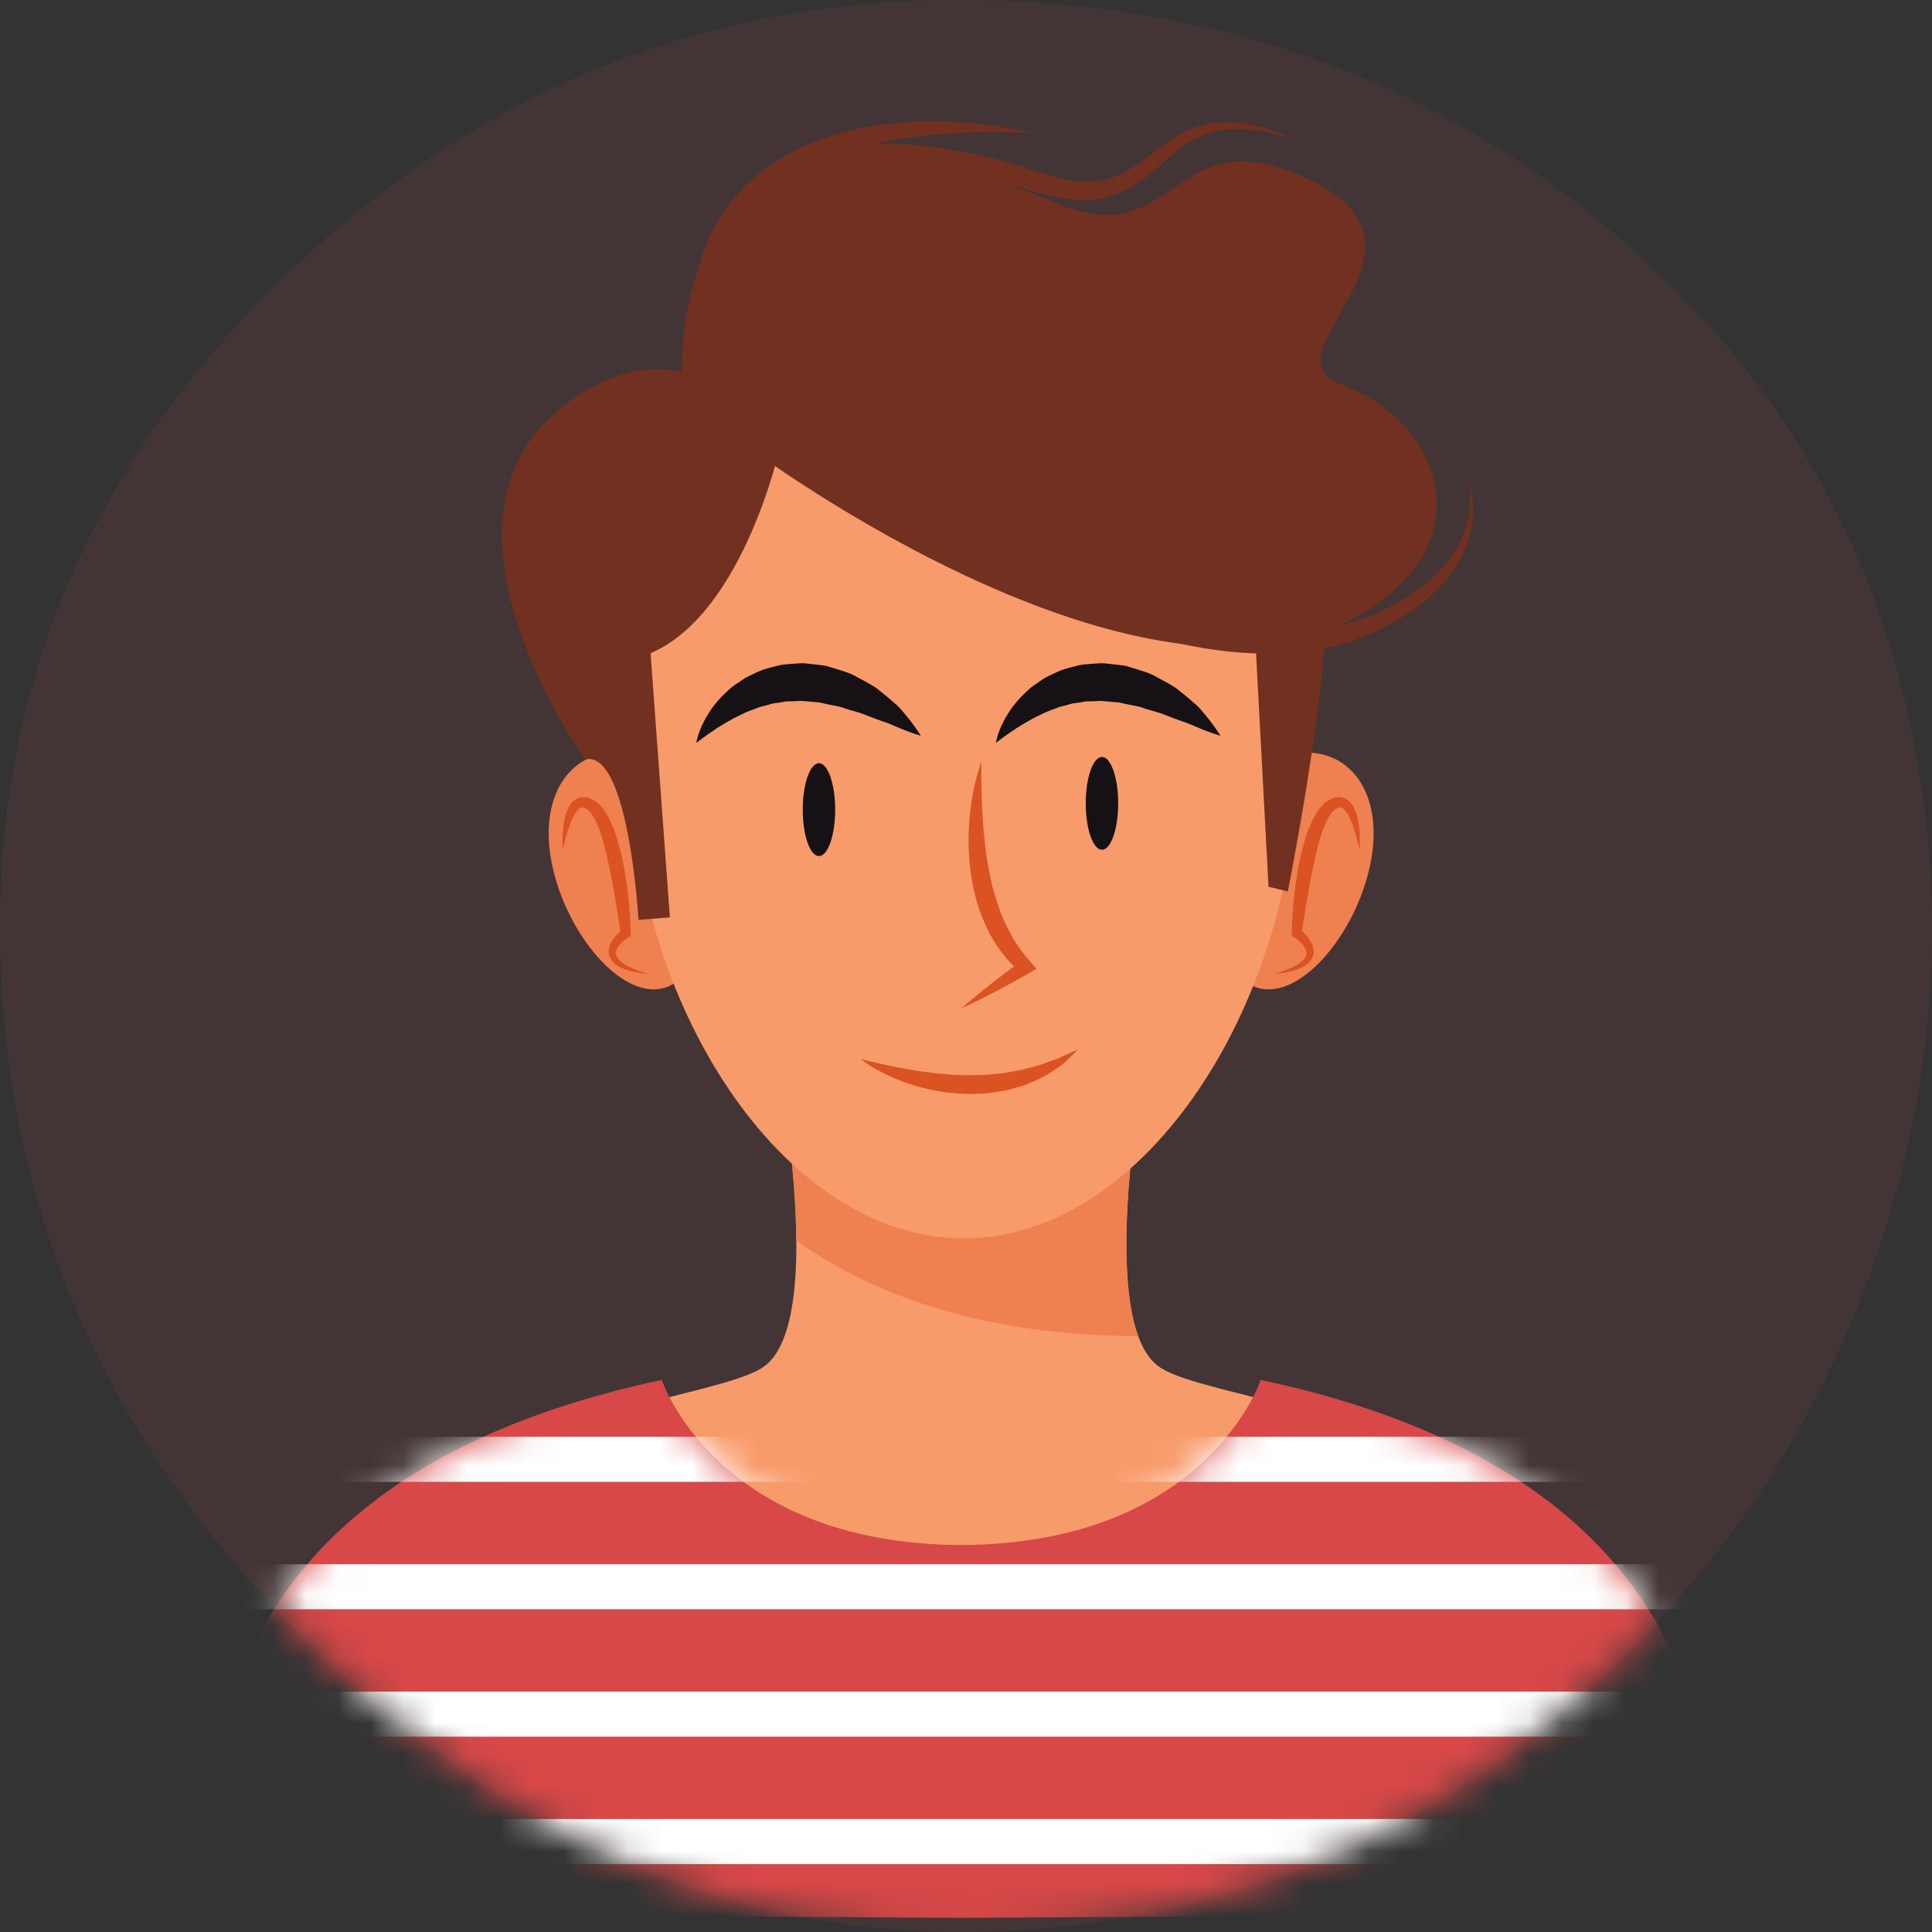 <svg width="60" height="60" viewBox="0 0 60 60" fill="none" xmlns="http://www.w3.org/2000/svg">
<rect x="0" y="0" width="60" height="60" fill="#333333" stroke="none"/>
<g opacity="0.1">
<path d="M30.51 0.009C38.915 0.193 45.998 3.112 51.77 8.753C55.618 12.514 58.119 17.027 59.276 22.29C60.43 27.556 60.204 32.789 58.601 37.992C56.996 43.194 54.273 47.676 50.425 51.438C44.782 56.953 38.145 59.801 30.512 59.992C22.879 60.177 15.919 57.201 9.637 51.061C3.48 45.042 0.273 37.96 0.016 29.813C-0.244 21.663 2.645 14.643 8.673 8.752C14.829 2.735 22.108 -0.184 30.51 0.009Z" fill="#D84848"/>
</g>
<mask id="mask0_4068_5227" style="mask-type:luminance" maskUnits="userSpaceOnUse" x="0" y="0" width="60" height="60">
<path d="M30.51 0.009C38.915 0.193 45.998 3.112 51.77 8.753C55.618 12.514 58.119 17.027 59.276 22.29C60.43 27.556 60.204 32.789 58.601 37.992C56.996 43.194 54.273 47.676 50.425 51.438C44.782 56.953 38.145 59.801 30.512 59.992C22.879 60.177 15.919 57.201 9.637 51.061C3.48 45.042 0.273 37.96 0.016 29.813C-0.244 21.663 2.645 14.643 8.673 8.752C14.829 2.735 22.108 -0.184 30.51 0.009Z" fill="white"/>
</mask>
<g mask="url(#mask0_4068_5227)">
<path d="M35.955 42.416C33.856 40.804 35.805 31.57 35.805 31.57H23.909C23.909 31.57 25.858 40.804 23.759 42.416C21.66 44.028 5.764 43.881 7.264 59.417H52.45C53.95 43.881 38.054 44.028 35.955 42.416Z" fill="#F89B6A"/>
<path d="M35.346 41.494C34.308 38.651 35.803 31.57 35.803 31.57H23.906C23.906 31.57 24.709 35.377 24.728 38.53C27.723 40.65 31.486 41.49 35.346 41.494Z" fill="#EF8050"/>
<path d="M39.153 42.855C39.153 42.855 37.471 47.943 29.852 47.983C22.233 47.943 20.551 42.855 20.551 42.855C3.31 46.52 7.004 59.417 7.004 59.417L29.762 59.562V59.563L29.852 59.563L29.941 59.563V59.562L52.699 59.417C52.7 59.417 56.394 46.519 39.153 42.855Z" fill="#D84848"/>
<mask id="mask1_4068_5227" style="mask-type:luminance" maskUnits="userSpaceOnUse" x="6" y="42" width="48" height="18">
<path d="M39.153 42.855C39.153 42.855 37.471 47.943 29.852 47.983C22.233 47.943 20.551 42.855 20.551 42.855C3.31 46.52 7.004 59.417 7.004 59.417L29.762 59.562V59.563L29.852 59.563L29.941 59.563V59.562L52.699 59.417C52.7 59.417 56.394 46.519 39.153 42.855Z" fill="white"/>
</mask>
<g mask="url(#mask1_4068_5227)">
<path d="M56.228 44.621H2.781V46.02H56.228V44.621Z" fill="white"/>
<path d="M56.228 48.578H2.781V49.977H56.228V48.578Z" fill="white"/>
<path d="M56.228 52.535H2.781V53.934H56.228V52.535Z" fill="white"/>
<path d="M56.228 56.492H2.781V57.891H56.228V56.492Z" fill="white"/>
</g>
<path d="M17.239 27.242C17.799 29.243 19.373 31.017 20.611 30.686C21.85 30.355 22.283 28.045 21.723 26.044C21.164 24.043 19.824 23.11 18.586 23.44C17.347 23.771 16.68 25.241 17.239 27.242Z" fill="#EF8050"/>
<path d="M42.459 27.242C41.9 29.243 40.325 31.017 39.087 30.686C37.849 30.355 37.416 28.045 37.975 26.044C38.535 24.043 39.874 23.11 41.113 23.44C42.351 23.771 43.019 25.241 42.459 27.242Z" fill="#EF8050"/>
<path d="M19.586 23.655C19.586 30.98 24.218 38.457 29.933 38.457C35.648 38.457 40.28 30.98 40.28 23.655C40.28 16.329 35.648 11.93 29.933 11.93C24.218 11.93 19.586 16.329 19.586 23.655Z" fill="#F89B6A"/>
<path d="M20.804 28.492L19.829 28.566C19.829 28.566 19.529 23.29 18.18 23.583C18.18 23.583 12.958 16.347 17.354 12.729C21.417 9.386 24.253 13.763 24.253 13.763C24.253 13.763 23.128 19.039 20.204 20.285L20.804 28.492Z" fill="#723021"/>
<path d="M37.821 17.572C37.821 17.572 37.035 19.265 38.984 19.851L39.395 27.538L39.995 27.685C39.995 27.685 41.194 21.676 41.194 18.671C41.195 15.667 37.821 17.572 37.821 17.572Z" fill="#723021"/>
<path d="M41.647 11.938C39.152 11.035 45.117 7.754 40.721 5.606C36.325 3.458 36.672 7.98 32.739 6.284C28.805 4.588 21.865 2.892 21.055 12.503L23.368 13.973C23.368 13.973 23.54 14.105 23.855 14.326C25.797 15.683 35.858 22.384 41.878 19.287C46.274 17.026 44.77 13.069 41.647 11.938Z" fill="#723021"/>
<path d="M24.984 13.81C24.984 13.81 25.314 14.018 25.892 14.381C26.465 14.747 27.306 15.238 28.319 15.812C28.828 16.095 29.384 16.393 29.974 16.701C30.566 17.006 31.199 17.309 31.856 17.615C32.516 17.916 33.21 18.196 33.919 18.468C34.628 18.739 35.363 18.971 36.105 19.163C36.846 19.36 37.598 19.52 38.345 19.594C39.091 19.668 39.828 19.692 40.533 19.618C41.238 19.549 41.906 19.389 42.503 19.146L42.727 19.059C42.788 19.032 42.872 18.99 42.942 18.956C43.093 18.887 43.231 18.814 43.359 18.742C43.624 18.602 43.873 18.438 44.097 18.27C44.546 17.932 44.905 17.557 45.15 17.174C45.397 16.793 45.532 16.413 45.598 16.091C45.667 15.769 45.667 15.506 45.667 15.327C45.654 15.148 45.647 15.053 45.647 15.053C45.647 15.053 45.667 15.147 45.705 15.324C45.726 15.502 45.773 15.77 45.732 16.111C45.698 16.451 45.597 16.865 45.375 17.299C45.157 17.733 44.811 18.178 44.352 18.57C44.123 18.768 43.876 18.957 43.596 19.133C43.456 19.226 43.313 19.308 43.172 19.382C43.097 19.422 43.036 19.458 42.948 19.503C42.87 19.538 42.791 19.574 42.712 19.61C42.081 19.904 41.364 20.12 40.608 20.211C39.853 20.309 39.064 20.324 38.276 20.246C37.486 20.174 36.698 20.016 35.926 19.818C35.156 19.61 34.4 19.363 33.675 19.077C32.948 18.796 32.254 18.474 31.59 18.15C30.268 17.493 29.089 16.787 28.11 16.141C27.129 15.496 26.354 14.902 25.814 14.487C25.276 14.068 24.984 13.81 24.984 13.81Z" fill="#723021"/>
<path d="M40.167 4.309C40.167 4.309 40.071 4.285 39.892 4.239C39.802 4.216 39.691 4.188 39.561 4.155C39.496 4.138 39.426 4.12 39.352 4.101C39.276 4.091 39.197 4.08 39.112 4.068C38.78 4.012 38.363 3.971 37.908 4.052C37.449 4.11 36.985 4.342 36.543 4.693C36.094 5.036 35.667 5.531 35.008 5.875C34.841 5.952 34.676 6.046 34.486 6.086C34.393 6.111 34.3 6.137 34.205 6.163C34.111 6.184 34.013 6.184 33.916 6.195L33.62 6.219C33.522 6.22 33.426 6.204 33.328 6.196C33.134 6.174 32.93 6.169 32.745 6.111C32.557 6.064 32.367 6.017 32.175 5.969C31.996 5.916 31.812 5.857 31.635 5.808C31.279 5.705 30.908 5.614 30.539 5.523C29.797 5.353 29.034 5.222 28.27 5.173C27.508 5.123 26.74 5.135 26.016 5.285C25.296 5.435 24.607 5.679 24.039 6.075C23.469 6.463 23.001 6.956 22.651 7.49C22.303 8.027 22.052 8.589 21.865 9.125C21.692 9.666 21.562 10.175 21.475 10.634C21.437 10.864 21.394 11.079 21.366 11.279C21.342 11.481 21.321 11.666 21.301 11.833C21.262 12.168 21.248 12.433 21.23 12.614C21.215 12.794 21.207 12.891 21.207 12.891C21.207 12.891 21.202 12.794 21.192 12.613C21.189 12.432 21.156 12.166 21.166 11.826C21.169 11.656 21.172 11.468 21.175 11.263C21.183 11.058 21.203 10.837 21.219 10.599C21.231 10.362 21.279 10.111 21.31 9.845C21.348 9.58 21.417 9.304 21.483 9.016C21.635 8.443 21.855 7.828 22.209 7.227C22.558 6.627 23.048 6.042 23.685 5.588C24.315 5.126 25.081 4.809 25.879 4.644C26.678 4.471 27.506 4.45 28.319 4.497C29.131 4.557 29.928 4.703 30.698 4.887C31.083 4.983 31.458 5.086 31.829 5.208C32.017 5.265 32.191 5.328 32.37 5.387C32.542 5.435 32.712 5.483 32.881 5.531C33.555 5.695 34.216 5.691 34.775 5.425C35.337 5.169 35.799 4.721 36.306 4.383C36.437 4.302 36.558 4.215 36.69 4.147C36.826 4.083 36.955 4.015 37.087 3.964C37.224 3.925 37.358 3.887 37.488 3.85C37.618 3.818 37.752 3.818 37.876 3.802C38.378 3.764 38.806 3.85 39.145 3.941C39.23 3.961 39.31 3.981 39.386 3.999C39.458 4.027 39.525 4.054 39.587 4.078C39.712 4.128 39.818 4.17 39.904 4.205C40.076 4.272 40.167 4.309 40.167 4.309Z" fill="#723021"/>
<path d="M32.042 4.135C32.042 4.135 31.77 4.119 31.3 4.11C30.83 4.101 30.159 4.098 29.362 4.153C28.567 4.213 27.644 4.327 26.699 4.586C26.227 4.715 25.756 4.888 25.296 5.095C24.84 5.31 24.404 5.575 24.014 5.892C23.617 6.199 23.271 6.567 22.996 6.972C22.923 7.071 22.854 7.172 22.797 7.28C22.737 7.386 22.67 7.487 22.615 7.594C22.514 7.813 22.402 8.025 22.331 8.251C22.162 8.692 22.064 9.144 21.985 9.575C21.921 10.009 21.88 10.426 21.867 10.815C21.851 11.009 21.864 11.195 21.862 11.373C21.865 11.55 21.856 11.72 21.871 11.879C21.896 12.195 21.896 12.476 21.924 12.704C21.968 13.164 21.992 13.427 21.992 13.427C21.992 13.427 21.916 13.174 21.792 12.726C21.727 12.502 21.678 12.224 21.613 11.906C21.559 11.586 21.503 11.222 21.479 10.821C21.471 10.62 21.451 10.41 21.453 10.192C21.461 9.974 21.461 9.748 21.483 9.516C21.532 9.053 21.598 8.558 21.765 8.067C21.916 7.573 22.139 7.073 22.452 6.617C22.757 6.156 23.143 5.733 23.585 5.381C24.029 5.032 24.518 4.745 25.021 4.517C25.526 4.293 26.047 4.142 26.552 4.023C27.059 3.902 27.558 3.848 28.028 3.805C28.499 3.766 28.945 3.764 29.354 3.775C30.174 3.798 30.848 3.898 31.314 3.98C31.549 4.021 31.73 4.063 31.853 4.092C31.976 4.119 32.042 4.135 32.042 4.135Z" fill="#723021"/>
<path d="M17.481 26.391C17.461 26.132 17.464 25.871 17.503 25.609C17.522 25.478 17.549 25.347 17.597 25.215C17.649 25.086 17.708 24.945 17.861 24.833C17.938 24.779 18.046 24.748 18.146 24.755C18.248 24.759 18.33 24.796 18.405 24.832C18.442 24.855 18.469 24.866 18.514 24.901C18.541 24.924 18.562 24.935 18.594 24.967C18.661 25.029 18.707 25.089 18.751 25.147C18.915 25.387 19.024 25.637 19.11 25.889C19.283 26.394 19.384 26.906 19.459 27.42C19.531 27.935 19.573 28.449 19.584 28.969L19.587 29.062L19.519 29.104C19.457 29.141 19.388 29.195 19.33 29.248C19.272 29.302 19.22 29.361 19.183 29.423C19.107 29.548 19.105 29.674 19.209 29.792C19.308 29.909 19.468 29.993 19.626 30.067C19.788 30.137 19.958 30.198 20.131 30.25C19.951 30.232 19.769 30.208 19.591 30.16C19.415 30.111 19.233 30.052 19.078 29.916C19.001 29.849 18.933 29.753 18.91 29.639C18.889 29.524 18.916 29.409 18.959 29.314C19.003 29.219 19.062 29.137 19.126 29.062C19.193 28.987 19.258 28.922 19.343 28.857L19.277 28.991C19.204 28.49 19.122 27.985 19.031 27.487C18.988 27.237 18.939 26.989 18.882 26.744C18.83 26.498 18.771 26.254 18.697 26.018C18.624 25.783 18.543 25.549 18.426 25.356C18.395 25.308 18.364 25.265 18.34 25.234C18.329 25.216 18.297 25.19 18.276 25.169C18.272 25.162 18.241 25.141 18.224 25.128C18.139 25.073 18.089 25.06 18.027 25.088C17.958 25.12 17.884 25.213 17.828 25.315C17.772 25.419 17.724 25.534 17.682 25.652C17.601 25.889 17.536 26.138 17.481 26.391Z" fill="#DB5223"/>
<path d="M42.22 26.391C42.166 26.138 42.1 25.889 42.019 25.651C41.977 25.534 41.929 25.419 41.874 25.314C41.818 25.213 41.743 25.119 41.674 25.088C41.612 25.06 41.562 25.073 41.477 25.127C41.461 25.141 41.429 25.161 41.425 25.169C41.404 25.19 41.372 25.216 41.361 25.233C41.337 25.265 41.306 25.307 41.275 25.355C41.158 25.549 41.077 25.783 41.004 26.018C40.93 26.254 40.87 26.498 40.819 26.744C40.762 26.989 40.714 27.237 40.67 27.486C40.579 27.984 40.496 28.489 40.424 28.991L40.358 28.857C40.442 28.922 40.508 28.987 40.575 29.062C40.639 29.136 40.698 29.219 40.742 29.314C40.785 29.409 40.812 29.524 40.791 29.638C40.768 29.753 40.7 29.848 40.623 29.915C40.468 30.052 40.286 30.11 40.109 30.16C39.931 30.208 39.75 30.231 39.57 30.25C39.743 30.197 39.913 30.137 40.075 30.067C40.233 29.993 40.393 29.909 40.492 29.791C40.596 29.673 40.594 29.547 40.518 29.423C40.48 29.361 40.429 29.302 40.371 29.248C40.313 29.195 40.244 29.141 40.182 29.104L40.114 29.062L40.116 28.969C40.128 28.449 40.17 27.934 40.242 27.42C40.317 26.906 40.418 26.393 40.591 25.889C40.677 25.636 40.786 25.387 40.95 25.147C40.993 25.089 41.039 25.029 41.106 24.967C41.138 24.935 41.16 24.924 41.187 24.901C41.232 24.866 41.259 24.855 41.296 24.832C41.371 24.796 41.453 24.759 41.555 24.755C41.655 24.748 41.763 24.779 41.84 24.833C41.993 24.945 42.051 25.086 42.104 25.215C42.152 25.347 42.179 25.478 42.198 25.609C42.237 25.872 42.241 26.133 42.22 26.391Z" fill="#DB5223"/>
<path d="M30.479 23.654C30.472 24.224 30.48 24.783 30.514 25.338C30.529 25.615 30.55 25.89 30.585 26.163C30.613 26.436 30.65 26.708 30.704 26.975C30.754 27.243 30.81 27.508 30.887 27.767C30.928 27.895 30.965 28.024 31.009 28.151C31.051 28.279 31.102 28.402 31.152 28.526C31.262 28.77 31.381 29.008 31.519 29.236C31.664 29.459 31.825 29.671 32.002 29.874L32.19 30.088L31.969 30.216C31.629 30.413 31.281 30.599 30.933 30.785C30.582 30.967 30.231 31.147 29.867 31.309C30.163 31.046 30.47 30.8 30.778 30.556C31.089 30.316 31.4 30.076 31.719 29.847L31.686 30.189C31.575 30.087 31.459 29.989 31.358 29.876C31.253 29.767 31.165 29.645 31.07 29.527C30.893 29.284 30.74 29.024 30.616 28.753C30.495 28.481 30.387 28.204 30.313 27.919C30.237 27.635 30.18 27.348 30.14 27.059C30.067 26.481 30.062 25.901 30.117 25.329C30.148 25.044 30.186 24.76 30.247 24.48C30.305 24.2 30.38 23.923 30.479 23.654Z" fill="#DB5223"/>
<path d="M26.727 32.888C26.727 32.888 27.166 33.004 27.811 33.135C27.974 33.164 28.147 33.201 28.331 33.23C28.515 33.264 28.71 33.285 28.91 33.314C29.109 33.349 29.319 33.345 29.527 33.374C29.736 33.38 29.95 33.399 30.162 33.39C30.373 33.384 30.587 33.394 30.793 33.363C30.896 33.351 30.999 33.342 31.101 33.336C31.203 33.325 31.3 33.301 31.398 33.286C31.496 33.269 31.592 33.249 31.687 33.236C31.78 33.212 31.87 33.188 31.958 33.165C32.135 33.117 32.307 33.079 32.455 33.016C32.609 32.961 32.75 32.91 32.875 32.865C32.993 32.806 33.1 32.759 33.189 32.718C33.367 32.639 33.475 32.596 33.475 32.596C33.475 32.596 33.399 32.676 33.257 32.814C33.186 32.882 33.099 32.966 32.993 33.057C32.883 33.14 32.751 33.226 32.606 33.319C32.464 33.42 32.294 33.5 32.11 33.577C32.018 33.617 31.924 33.658 31.827 33.7C31.728 33.733 31.623 33.758 31.518 33.788C31.308 33.853 31.087 33.901 30.858 33.925C30.63 33.966 30.397 33.964 30.164 33.976C29.931 33.978 29.7 33.952 29.472 33.938C29.247 33.904 29.025 33.873 28.816 33.82C28.605 33.775 28.405 33.717 28.22 33.652C28.032 33.596 27.862 33.519 27.704 33.454C27.077 33.181 26.727 32.888 26.727 32.888Z" fill="#DB5223"/>
<path d="M30.93 23.07C30.93 23.07 30.933 23.036 30.948 22.976C30.964 22.916 30.985 22.824 31.028 22.718C31.066 22.606 31.126 22.478 31.203 22.333C31.288 22.194 31.377 22.026 31.512 21.87C31.635 21.704 31.799 21.549 31.98 21.385C32.07 21.303 32.179 21.24 32.284 21.163C32.339 21.127 32.393 21.09 32.448 21.053C32.509 21.023 32.569 20.993 32.63 20.963C32.754 20.905 32.88 20.84 33.014 20.794C33.151 20.753 33.291 20.714 33.433 20.68C33.575 20.636 33.722 20.631 33.87 20.619C34.017 20.613 34.168 20.588 34.314 20.601L34.751 20.651C34.823 20.66 34.896 20.668 34.967 20.681L35.17 20.742C35.438 20.828 35.711 20.897 35.933 21.033C36.16 21.159 36.389 21.267 36.573 21.409C36.756 21.553 36.924 21.693 37.074 21.825C37.23 21.949 37.342 22.097 37.445 22.221C37.549 22.343 37.632 22.458 37.701 22.55C37.837 22.736 37.903 22.85 37.903 22.85C37.903 22.85 37.767 22.813 37.552 22.733C37.444 22.692 37.313 22.646 37.173 22.583C37.03 22.523 36.874 22.449 36.695 22.395C36.519 22.333 36.334 22.264 36.143 22.187C35.953 22.109 35.742 22.071 35.538 21.999C35.335 21.916 35.117 21.905 34.906 21.85L34.746 21.814L34.586 21.802L34.266 21.773C34.159 21.758 34.056 21.779 33.95 21.778C33.846 21.787 33.739 21.77 33.639 21.798C33.537 21.817 33.435 21.831 33.333 21.843C33.232 21.863 33.137 21.9 33.037 21.921L32.89 21.959C32.844 21.979 32.797 21.996 32.75 22.014C32.658 22.05 32.563 22.08 32.474 22.12C32.3 22.206 32.124 22.28 31.973 22.374C31.813 22.457 31.677 22.551 31.545 22.629C31.427 22.718 31.305 22.786 31.219 22.855C31.13 22.923 31.053 22.973 31.006 23.012C30.956 23.049 30.93 23.07 30.93 23.07Z" fill="#161114"/>
<path d="M21.625 23.07C21.625 23.07 21.628 23.036 21.643 22.976C21.659 22.916 21.68 22.824 21.723 22.718C21.762 22.606 21.821 22.478 21.898 22.333C21.983 22.194 22.072 22.026 22.207 21.87C22.33 21.704 22.494 21.549 22.675 21.385C22.765 21.303 22.875 21.24 22.98 21.163C23.034 21.127 23.088 21.09 23.144 21.053C23.204 21.023 23.265 20.993 23.326 20.963C23.45 20.905 23.575 20.84 23.709 20.794C23.846 20.753 23.986 20.714 24.129 20.68C24.27 20.636 24.418 20.631 24.565 20.619C24.713 20.613 24.863 20.588 25.009 20.601L25.446 20.651C25.519 20.66 25.591 20.668 25.662 20.681L25.866 20.742C26.133 20.828 26.407 20.897 26.628 21.033C26.856 21.159 27.084 21.267 27.268 21.409C27.451 21.553 27.619 21.693 27.769 21.825C27.925 21.949 28.037 22.097 28.14 22.221C28.245 22.343 28.327 22.458 28.396 22.55C28.532 22.736 28.598 22.85 28.598 22.85C28.598 22.85 28.463 22.813 28.247 22.733C28.14 22.692 28.009 22.646 27.868 22.583C27.726 22.523 27.57 22.449 27.39 22.395C27.215 22.333 27.029 22.264 26.839 22.187C26.649 22.109 26.437 22.071 26.234 21.999C26.031 21.916 25.813 21.905 25.602 21.85L25.442 21.814L25.282 21.802L24.962 21.773C24.856 21.758 24.752 21.779 24.647 21.778C24.543 21.787 24.435 21.77 24.335 21.798C24.234 21.817 24.131 21.831 24.029 21.843C23.928 21.863 23.833 21.9 23.733 21.921L23.586 21.959C23.54 21.979 23.493 21.996 23.447 22.014C23.354 22.05 23.259 22.08 23.17 22.12C22.996 22.206 22.82 22.28 22.669 22.374C22.509 22.457 22.373 22.551 22.241 22.629C22.123 22.718 22.001 22.786 21.915 22.855C21.826 22.923 21.75 22.973 21.703 23.012C21.652 23.049 21.625 23.07 21.625 23.07Z" fill="#161114"/>
<path d="M25.937 25.144C25.937 25.94 25.712 26.586 25.433 26.586C25.155 26.586 24.93 25.94 24.93 25.144C24.93 24.349 25.155 23.703 25.433 23.703C25.712 23.703 25.937 24.349 25.937 25.144Z" fill="#161114"/>
<path d="M34.726 24.949C34.726 25.745 34.501 26.39 34.222 26.39C33.944 26.39 33.719 25.745 33.719 24.949C33.719 24.153 33.944 23.508 34.222 23.508C34.501 23.508 34.726 24.153 34.726 24.949Z" fill="#161114"/>
</g>
</svg>
